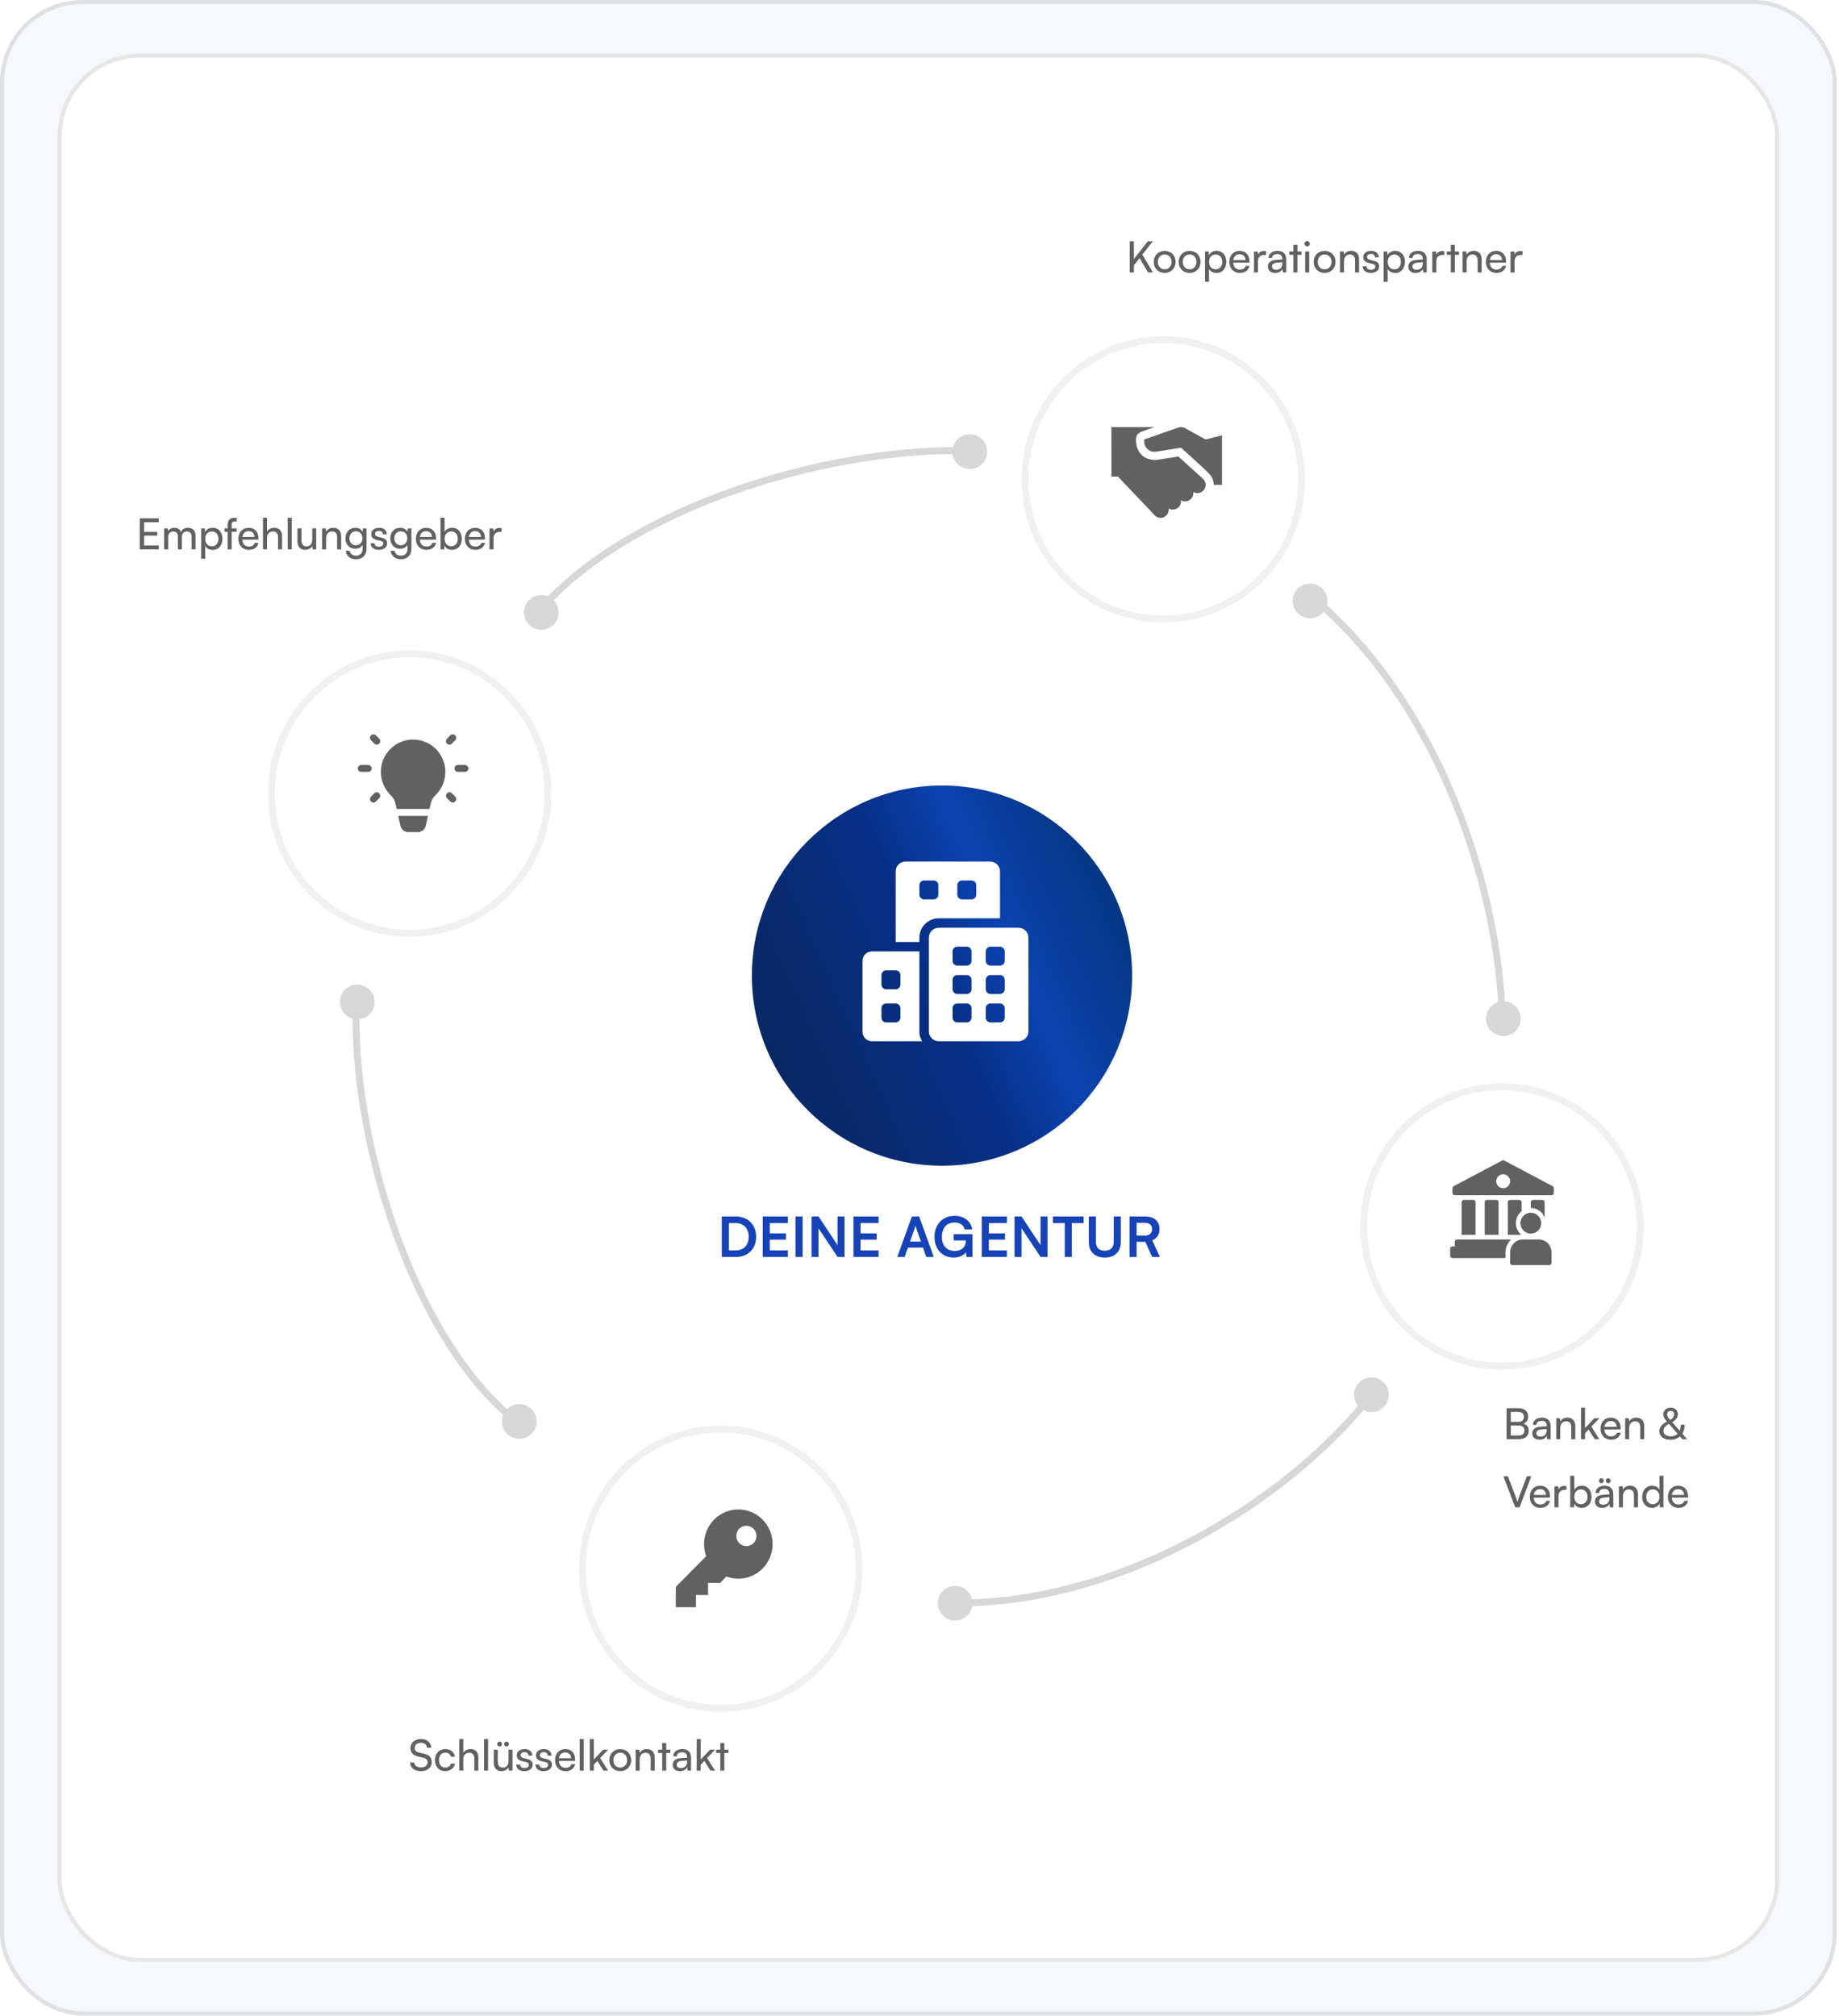 <svg width="405" height="444" viewBox="0 0 405 444" fill="none" xmlns="http://www.w3.org/2000/svg">
<rect width="404.5" height="443.935" rx="18.157" fill="#F6F8FD"/>
<rect x="0.454" y="0.454" width="403.592" height="443.027" rx="17.703" stroke="black" stroke-opacity="0.1" stroke-width="0.908"/>
<rect x="12.69" y="11.802" width="379.12" height="420.331" rx="18.157" fill="white"/>
<rect x="13.144" y="12.256" width="378.212" height="419.424" rx="17.703" stroke="black" stroke-opacity="0.1" stroke-width="0.908"/>
<path d="M249.72 53.168V57.042L252.762 53.168H253.868L251.581 56.069L253.906 60H252.828L250.967 56.853L249.72 58.431V60H248.794V53.168H249.72ZM254.089 57.685C254.089 56.258 255.109 55.257 256.498 55.257C257.878 55.257 258.898 56.258 258.898 57.685C258.898 59.112 257.878 60.113 256.498 60.113C255.109 60.113 254.089 59.112 254.089 57.685ZM254.987 57.685C254.987 58.649 255.601 59.32 256.498 59.32C257.387 59.32 258.01 58.649 258.01 57.685C258.01 56.721 257.387 56.05 256.498 56.05C255.601 56.05 254.987 56.721 254.987 57.685ZM259.579 57.685C259.579 56.258 260.6 55.257 261.989 55.257C263.368 55.257 264.389 56.258 264.389 57.685C264.389 59.112 263.368 60.113 261.989 60.113C260.6 60.113 259.579 59.112 259.579 57.685ZM260.477 57.685C260.477 58.649 261.091 59.32 261.989 59.32C262.877 59.32 263.501 58.649 263.501 57.685C263.501 56.721 262.877 56.05 261.989 56.05C261.091 56.05 260.477 56.721 260.477 57.685ZM265.372 62.069V55.379H266.175L266.241 56.211C266.553 55.578 267.177 55.247 267.914 55.247C269.237 55.247 270.059 56.239 270.059 57.657C270.059 59.065 269.284 60.123 267.914 60.123C267.177 60.123 266.563 59.811 266.26 59.244V62.069H265.372ZM266.27 57.694C266.27 58.639 266.818 59.32 267.725 59.32C268.632 59.32 269.171 58.639 269.171 57.694C269.171 56.74 268.632 56.06 267.725 56.06C266.818 56.06 266.27 56.731 266.27 57.694ZM273.032 60.113C271.671 60.113 270.735 59.131 270.735 57.694C270.735 56.249 271.652 55.247 272.994 55.247C274.307 55.247 275.167 56.154 275.167 57.524V57.855L271.595 57.864C271.661 58.838 272.172 59.376 273.05 59.376C273.74 59.376 274.194 59.093 274.345 58.564H275.177C274.95 59.556 274.175 60.113 273.032 60.113ZM272.994 55.994C272.219 55.994 271.728 56.457 271.614 57.269H274.279C274.279 56.504 273.778 55.994 272.994 55.994ZM278.805 55.342V56.154H278.408C277.567 56.154 277.047 56.664 277.047 57.553V60H276.159V55.389H276.991L277.047 56.088C277.236 55.606 277.699 55.285 278.332 55.285C278.493 55.285 278.625 55.304 278.805 55.342ZM280.805 60.113C279.812 60.113 279.227 59.556 279.227 58.715C279.227 57.864 279.86 57.335 280.946 57.25L282.401 57.137V57.005C282.401 56.23 281.938 55.956 281.315 55.956C280.568 55.956 280.143 56.286 280.143 56.844H279.368C279.368 55.88 280.162 55.247 281.353 55.247C282.496 55.247 283.271 55.852 283.271 57.099V60H282.515L282.42 59.254C282.184 59.783 281.551 60.113 280.805 60.113ZM281.06 59.424C281.901 59.424 282.411 58.876 282.411 58.006V57.761L281.23 57.855C280.446 57.931 280.124 58.233 280.124 58.687C280.124 59.178 280.483 59.424 281.06 59.424ZM285.731 60H284.843V56.126H283.936V55.379H284.843V53.934H285.731V55.379H286.638V56.126H285.731V60ZM287.87 54.283C287.549 54.283 287.284 54.019 287.284 53.697C287.284 53.367 287.549 53.112 287.87 53.112C288.191 53.112 288.456 53.367 288.456 53.697C288.456 54.019 288.191 54.283 287.87 54.283ZM287.435 60V55.379H288.323V60H287.435ZM289.311 57.685C289.311 56.258 290.331 55.257 291.72 55.257C293.1 55.257 294.12 56.258 294.12 57.685C294.12 59.112 293.1 60.113 291.72 60.113C290.331 60.113 289.311 59.112 289.311 57.685ZM290.208 57.685C290.208 58.649 290.822 59.32 291.72 59.32C292.608 59.32 293.232 58.649 293.232 57.685C293.232 56.721 292.608 56.05 291.72 56.05C290.822 56.05 290.208 56.721 290.208 57.685ZM295.992 60H295.103V55.379H295.906L296.001 56.088C296.294 55.559 296.88 55.247 297.532 55.247C298.751 55.247 299.308 55.994 299.308 57.175V60H298.42V57.373C298.42 56.438 297.985 56.06 297.305 56.06C296.473 56.06 295.992 56.655 295.992 57.553V60ZM300.105 58.658H300.955C300.955 59.131 301.315 59.414 301.9 59.414C302.524 59.414 302.883 59.159 302.883 58.734C302.883 58.422 302.732 58.233 302.25 58.11L301.437 57.921C300.615 57.723 300.228 57.316 300.228 56.636C300.228 55.786 300.946 55.247 301.966 55.247C302.978 55.247 303.639 55.814 303.658 56.693H302.807C302.789 56.23 302.477 55.937 301.938 55.937C301.381 55.937 301.069 56.183 301.069 56.608C301.069 56.92 301.296 57.127 301.749 57.241L302.562 57.439C303.346 57.628 303.733 57.987 303.733 58.677C303.733 59.556 302.978 60.113 301.881 60.113C300.795 60.113 300.105 59.537 300.105 58.658ZM304.718 62.069V55.379H305.522L305.588 56.211C305.9 55.578 306.523 55.247 307.26 55.247C308.583 55.247 309.405 56.239 309.405 57.657C309.405 59.065 308.63 60.123 307.26 60.123C306.523 60.123 305.909 59.811 305.607 59.244V62.069H304.718ZM305.616 57.694C305.616 58.639 306.164 59.32 307.071 59.32C307.978 59.32 308.517 58.639 308.517 57.694C308.517 56.74 307.978 56.06 307.071 56.06C306.164 56.06 305.616 56.731 305.616 57.694ZM311.735 60.113C310.743 60.113 310.157 59.556 310.157 58.715C310.157 57.864 310.79 57.335 311.877 57.25L313.332 57.137V57.005C313.332 56.23 312.869 55.956 312.246 55.956C311.499 55.956 311.074 56.286 311.074 56.844H310.299C310.299 55.88 311.093 55.247 312.283 55.247C313.427 55.247 314.202 55.852 314.202 57.099V60H313.446L313.351 59.254C313.115 59.783 312.482 60.113 311.735 60.113ZM311.991 59.424C312.831 59.424 313.342 58.876 313.342 58.006V57.761L312.161 57.855C311.376 57.931 311.055 58.233 311.055 58.687C311.055 59.178 311.414 59.424 311.991 59.424ZM318.077 55.342V56.154H317.681C316.84 56.154 316.32 56.664 316.32 57.553V60H315.432V55.389H316.263L316.32 56.088C316.509 55.606 316.972 55.285 317.605 55.285C317.766 55.285 317.898 55.304 318.077 55.342ZM320.399 60H319.511V56.126H318.604V55.379H319.511V53.934H320.399V55.379H321.306V56.126H320.399V60ZM322.991 60H322.103V55.379H322.906L323.001 56.088C323.294 55.559 323.88 55.247 324.532 55.247C325.75 55.247 326.308 55.994 326.308 57.175V60H325.42V57.373C325.42 56.438 324.985 56.06 324.305 56.06C323.473 56.06 322.991 56.655 322.991 57.553V60ZM329.532 60.113C328.171 60.113 327.236 59.131 327.236 57.694C327.236 56.249 328.152 55.247 329.494 55.247C330.808 55.247 331.667 56.154 331.667 57.524V57.855L328.096 57.864C328.162 58.838 328.672 59.376 329.551 59.376C330.241 59.376 330.694 59.093 330.845 58.564H331.677C331.45 59.556 330.675 60.113 329.532 60.113ZM329.494 55.994C328.719 55.994 328.228 56.457 328.115 57.269H330.779C330.779 56.504 330.278 55.994 329.494 55.994ZM335.305 55.342V56.154H334.908C334.067 56.154 333.548 56.664 333.548 57.553V60H332.66V55.389H333.491L333.548 56.088C333.737 55.606 334.2 55.285 334.833 55.285C334.993 55.285 335.126 55.304 335.305 55.342Z" fill="#616161"/>
<path d="M90.397 385.011C90.397 383.839 91.342 383.046 92.75 383.046C94.054 383.046 94.895 383.773 94.97 384.954H94.035C93.987 384.274 93.506 383.877 92.74 383.877C91.88 383.877 91.323 384.312 91.323 384.983C91.323 385.531 91.635 385.861 92.277 386.013L93.402 386.277C94.517 386.532 95.084 387.137 95.084 388.101C95.084 389.329 94.129 390.113 92.674 390.113C91.285 390.113 90.359 389.386 90.302 388.214H91.247C91.266 388.866 91.814 389.282 92.674 389.282C93.581 389.282 94.158 388.857 94.158 388.176C94.158 387.638 93.865 387.298 93.213 387.146L92.088 386.891C90.973 386.636 90.397 385.994 90.397 385.011ZM95.794 387.694C95.794 386.249 96.71 385.247 98.061 385.247C99.224 385.247 100.036 385.909 100.197 386.939H99.309C99.157 386.353 98.685 386.041 98.09 386.041C97.249 386.041 96.672 386.683 96.672 387.685C96.672 388.677 97.211 389.32 98.052 389.32C98.685 389.32 99.157 388.989 99.318 388.441H100.206C100.027 389.443 99.167 390.113 98.052 390.113C96.691 390.113 95.794 389.15 95.794 387.694ZM102.032 389.991H101.144V383.046H102.032V386.088C102.325 385.587 102.882 385.247 103.6 385.247C104.781 385.247 105.348 385.994 105.348 387.175V390H104.46V387.373C104.46 386.438 104.016 386.06 103.355 386.06C102.495 386.06 102.032 386.683 102.032 387.477V389.991ZM107.486 390H106.597V383.046H107.486V390ZM110.022 384.69C109.729 384.69 109.483 384.444 109.483 384.142C109.483 383.849 109.729 383.594 110.022 383.594C110.314 383.594 110.57 383.849 110.57 384.142C110.57 384.444 110.314 384.69 110.022 384.69ZM111.543 384.69C111.25 384.69 111.004 384.444 111.004 384.142C111.004 383.849 111.25 383.594 111.543 383.594C111.836 383.594 112.091 383.849 112.091 384.142C112.091 384.444 111.836 384.69 111.543 384.69ZM111.987 385.379H112.866V390H112.072L111.977 389.301C111.713 389.783 111.099 390.113 110.418 390.113C109.341 390.113 108.736 389.386 108.736 388.252V385.379H109.625V387.959C109.625 388.951 110.05 389.329 110.73 389.329C111.543 389.329 111.987 388.809 111.987 387.817V385.379ZM113.684 388.658H114.535C114.535 389.131 114.894 389.414 115.479 389.414C116.103 389.414 116.462 389.159 116.462 388.734C116.462 388.422 116.311 388.233 115.829 388.11L115.016 387.921C114.194 387.723 113.807 387.316 113.807 386.636C113.807 385.786 114.525 385.247 115.546 385.247C116.557 385.247 117.218 385.814 117.237 386.693H116.387C116.368 386.23 116.056 385.937 115.517 385.937C114.96 385.937 114.648 386.183 114.648 386.608C114.648 386.92 114.875 387.127 115.328 387.241L116.141 387.439C116.925 387.628 117.313 387.987 117.313 388.677C117.313 389.556 116.557 390.113 115.461 390.113C114.374 390.113 113.684 389.537 113.684 388.658ZM117.92 388.658H118.77C118.77 389.131 119.129 389.414 119.715 389.414C120.339 389.414 120.698 389.159 120.698 388.734C120.698 388.422 120.546 388.233 120.065 388.11L119.252 387.921C118.43 387.723 118.042 387.316 118.042 386.636C118.042 385.786 118.761 385.247 119.781 385.247C120.792 385.247 121.454 385.814 121.472 386.693H120.622C120.603 386.23 120.291 385.937 119.753 385.937C119.195 385.937 118.883 386.183 118.883 386.608C118.883 386.92 119.11 387.127 119.564 387.241L120.376 387.439C121.161 387.628 121.548 387.987 121.548 388.677C121.548 389.556 120.792 390.113 119.696 390.113C118.609 390.113 117.92 389.537 117.92 388.658ZM124.527 390.113C123.166 390.113 122.231 389.131 122.231 387.694C122.231 386.249 123.147 385.247 124.489 385.247C125.802 385.247 126.662 386.154 126.662 387.524V387.855L123.09 387.865C123.157 388.838 123.667 389.376 124.546 389.376C125.235 389.376 125.689 389.093 125.84 388.564H126.672C126.445 389.556 125.67 390.113 124.527 390.113ZM124.489 385.994C123.714 385.994 123.223 386.457 123.109 387.269H125.774C125.774 386.504 125.273 385.994 124.489 385.994ZM128.561 390H127.673V383.046H128.561V390ZM130.776 390H129.888V383.046H130.776V387.553L132.826 385.379H133.941L132.174 387.222L133.932 390H132.911L131.56 387.865L130.776 388.687V390ZM134.19 387.685C134.19 386.258 135.21 385.257 136.599 385.257C137.979 385.257 138.999 386.258 138.999 387.685C138.999 389.112 137.979 390.113 136.599 390.113C135.21 390.113 134.19 389.112 134.19 387.685ZM135.087 387.685C135.087 388.649 135.701 389.32 136.599 389.32C137.487 389.32 138.111 388.649 138.111 387.685C138.111 386.721 137.487 386.05 136.599 386.05C135.701 386.05 135.087 386.721 135.087 387.685ZM140.871 390H139.982V385.379H140.785L140.88 386.088C141.173 385.559 141.759 385.247 142.411 385.247C143.63 385.247 144.187 385.994 144.187 387.175V390H143.299V387.373C143.299 386.438 142.864 386.06 142.184 386.06C141.352 386.06 140.871 386.655 140.871 387.553V390ZM146.721 390H145.833V386.126H144.926V385.379H145.833V383.934H146.721V385.379H147.628V386.126H146.721V390ZM149.721 390.113C148.729 390.113 148.143 389.556 148.143 388.715C148.143 387.865 148.776 387.335 149.863 387.25L151.318 387.137V387.005C151.318 386.23 150.855 385.956 150.232 385.956C149.485 385.956 149.06 386.287 149.06 386.844H148.285C148.285 385.88 149.079 385.247 150.269 385.247C151.413 385.247 152.188 385.852 152.188 387.099V390H151.432L151.337 389.254C151.101 389.783 150.468 390.113 149.721 390.113ZM149.977 389.424C150.817 389.424 151.328 388.876 151.328 388.006V387.761L150.147 387.855C149.362 387.931 149.041 388.233 149.041 388.687C149.041 389.178 149.4 389.424 149.977 389.424ZM154.325 390H153.437V383.046H154.325V387.553L156.375 385.379H157.49L155.723 387.222L157.481 390H156.46L155.109 387.865L154.325 388.687V390ZM159.52 390H158.632V386.126H157.725V385.379H158.632V383.934H159.52V385.379H160.427V386.126H159.52V390Z" fill="#616161"/>
<path d="M331.794 317V310.168H334.402C335.734 310.168 336.547 310.849 336.547 311.973C336.547 312.757 336.206 313.287 335.526 313.57C336.282 313.816 336.669 314.364 336.669 315.176C336.669 316.31 335.847 317 334.496 317H331.794ZM334.345 310.99H332.72V313.183H334.402C335.167 313.183 335.602 312.767 335.602 312.058C335.602 311.378 335.148 310.99 334.345 310.99ZM334.477 313.986H332.72V316.178H334.477C335.271 316.178 335.715 315.772 335.715 315.063C335.715 314.383 335.262 313.986 334.477 313.986ZM339.029 317.113C338.036 317.113 337.451 316.556 337.451 315.715C337.451 314.865 338.084 314.335 339.17 314.25L340.625 314.137V314.005C340.625 313.23 340.162 312.956 339.539 312.956C338.792 312.956 338.367 313.287 338.367 313.844H337.592C337.592 312.88 338.386 312.247 339.577 312.247C340.72 312.247 341.495 312.852 341.495 314.099V317H340.739L340.644 316.254C340.408 316.783 339.775 317.113 339.029 317.113ZM339.284 316.424C340.125 316.424 340.635 315.876 340.635 315.006V314.761L339.454 314.855C338.67 314.931 338.348 315.233 338.348 315.687C338.348 316.178 338.707 316.424 339.284 316.424ZM343.613 317H342.725V312.379H343.528L343.622 313.088C343.915 312.559 344.501 312.247 345.153 312.247C346.372 312.247 346.93 312.994 346.93 314.175V317H346.041V314.373C346.041 313.438 345.607 313.06 344.926 313.06C344.095 313.06 343.613 313.655 343.613 314.553V317ZM349.067 317H348.179V310.046H349.067V314.553L351.117 312.379H352.232L350.465 314.222L352.223 317H351.202L349.851 314.865L349.067 315.687V317ZM354.777 317.113C353.416 317.113 352.481 316.131 352.481 314.694C352.481 313.249 353.397 312.247 354.739 312.247C356.052 312.247 356.912 313.154 356.912 314.524V314.855L353.34 314.865C353.407 315.838 353.917 316.376 354.796 316.376C355.485 316.376 355.939 316.093 356.09 315.564H356.922C356.695 316.556 355.92 317.113 354.777 317.113ZM354.739 312.994C353.964 312.994 353.473 313.457 353.359 314.269H356.024C356.024 313.504 355.523 312.994 354.739 312.994ZM358.792 317H357.904V312.379H358.707L358.802 313.088C359.095 312.559 359.681 312.247 360.333 312.247C361.552 312.247 362.109 312.994 362.109 314.175V317H361.221V314.373C361.221 313.438 360.786 313.06 360.106 313.06C359.274 313.06 358.792 313.655 358.792 314.553V317ZM370.513 317L369.974 316.386C369.445 316.858 368.717 317.123 367.857 317.123C366.393 317.123 365.429 316.367 365.429 315.224C365.429 314.383 365.968 313.712 367.101 313.126C366.516 312.455 366.298 312.039 366.298 311.529C366.298 310.669 366.969 310.055 367.933 310.055C368.868 310.055 369.511 310.631 369.511 311.472C369.511 312.153 369.161 312.682 368.283 313.277L369.917 315.139C370.068 314.77 370.154 314.316 370.154 313.806H371.013C371.013 314.581 370.824 315.261 370.494 315.791L371.552 317H370.513ZM367.139 311.52C367.139 311.879 367.3 312.162 367.829 312.767C368.405 312.417 368.679 312.001 368.679 311.491C368.679 311.047 368.396 310.773 367.924 310.773C367.442 310.773 367.139 311.066 367.139 311.52ZM366.355 315.157C366.355 315.904 366.95 316.357 367.942 316.357C368.576 316.357 369.086 316.168 369.464 315.8L367.546 313.627C366.695 314.099 366.355 314.543 366.355 315.157ZM333.693 332L331.094 325.168H332.087L333.75 329.534C333.901 329.921 334.033 330.309 334.175 330.819C334.336 330.28 334.496 329.827 334.61 329.524L336.263 325.168H337.227L334.657 332H333.693ZM339.21 332.113C337.849 332.113 336.914 331.131 336.914 329.694C336.914 328.249 337.83 327.247 339.172 327.247C340.485 327.247 341.345 328.154 341.345 329.524V329.855L337.773 329.865C337.84 330.838 338.35 331.376 339.229 331.376C339.918 331.376 340.372 331.093 340.523 330.564H341.355C341.128 331.556 340.353 332.113 339.21 332.113ZM339.172 327.994C338.397 327.994 337.906 328.457 337.792 329.269H340.457C340.457 328.504 339.956 327.994 339.172 327.994ZM344.983 327.342V328.154H344.586C343.745 328.154 343.225 328.664 343.225 329.553V332H342.337V327.389H343.169L343.225 328.088C343.414 327.606 343.877 327.285 344.511 327.285C344.671 327.285 344.803 327.304 344.983 327.342ZM346.619 332H345.816V325.046H346.704V328.173C347.007 327.568 347.63 327.247 348.386 327.247C349.709 327.247 350.503 328.287 350.503 329.713C350.503 331.112 349.671 332.113 348.33 332.113C347.602 332.113 346.988 331.792 346.685 331.159L346.619 332ZM346.714 329.676C346.714 330.639 347.262 331.31 348.169 331.31C349.076 331.31 349.615 330.63 349.615 329.676C349.615 328.731 349.076 328.05 348.169 328.05C347.262 328.05 346.714 328.731 346.714 329.676ZM352.663 326.69C352.361 326.69 352.115 326.444 352.115 326.142C352.115 325.849 352.361 325.594 352.663 325.594C352.946 325.594 353.202 325.849 353.202 326.142C353.202 326.444 352.946 326.69 352.663 326.69ZM354.184 326.69C353.882 326.69 353.636 326.444 353.636 326.142C353.636 325.849 353.882 325.594 354.184 325.594C354.468 325.594 354.723 325.849 354.723 326.142C354.723 326.444 354.468 326.69 354.184 326.69ZM352.833 332.113C351.841 332.113 351.255 331.556 351.255 330.715C351.255 329.865 351.888 329.335 352.975 329.25L354.43 329.137V329.005C354.43 328.23 353.967 327.956 353.343 327.956C352.597 327.956 352.172 328.287 352.172 328.844H351.397C351.397 327.88 352.19 327.247 353.381 327.247C354.524 327.247 355.299 327.852 355.299 329.099V332H354.543L354.449 331.254C354.213 331.783 353.579 332.113 352.833 332.113ZM353.088 331.424C353.929 331.424 354.439 330.876 354.439 330.006V329.761L353.258 329.855C352.474 329.931 352.153 330.233 352.153 330.687C352.153 331.178 352.512 331.424 353.088 331.424ZM357.417 332H356.529V327.379H357.332L357.427 328.088C357.72 327.559 358.306 327.247 358.958 327.247C360.177 327.247 360.734 327.994 360.734 329.175V332H359.846V329.373C359.846 328.438 359.411 328.06 358.731 328.06C357.899 328.06 357.417 328.655 357.417 329.553V332ZM363.816 332.113C362.475 332.113 361.662 331.112 361.662 329.704C361.662 328.287 362.484 327.247 363.854 327.247C364.563 327.247 365.158 327.559 365.47 328.126V325.046H366.349V332H365.555L365.479 331.159C365.177 331.792 364.553 332.113 363.816 332.113ZM363.996 331.31C364.903 331.31 365.46 330.639 365.46 329.676C365.46 328.731 364.903 328.05 363.996 328.05C363.089 328.05 362.56 328.731 362.56 329.676C362.56 330.63 363.089 331.31 363.996 331.31ZM369.624 332.113C368.263 332.113 367.328 331.131 367.328 329.694C367.328 328.249 368.244 327.247 369.586 327.247C370.899 327.247 371.759 328.154 371.759 329.524V329.855L368.188 329.865C368.254 330.838 368.764 331.376 369.643 331.376C370.332 331.376 370.786 331.093 370.937 330.564H371.769C371.542 331.556 370.767 332.113 369.624 332.113ZM369.586 327.994C368.811 327.994 368.32 328.457 368.206 329.269H370.871C370.871 328.504 370.37 327.994 369.586 327.994Z" fill="#616161"/>
<path d="M34.961 121H30.794V114.168H34.961V115.019H31.72V117.154H34.639V117.976H31.72V120.14H34.961V121ZM37.04 121H36.151V116.379H36.945L37.03 116.984C37.266 116.55 37.758 116.247 38.41 116.247C39.128 116.247 39.638 116.606 39.874 117.183C40.092 116.606 40.649 116.247 41.367 116.247C42.425 116.247 43.068 116.909 43.068 117.976V121H42.199V118.194C42.199 117.466 41.792 117.05 41.169 117.05C40.498 117.05 40.054 117.523 40.054 118.26V121H39.175V118.184C39.175 117.457 38.778 117.06 38.155 117.06C37.484 117.06 37.04 117.523 37.04 118.26V121ZM44.299 123.069V116.379H45.102L45.169 117.211C45.48 116.578 46.104 116.247 46.841 116.247C48.164 116.247 48.986 117.239 48.986 118.657C48.986 120.065 48.211 121.123 46.841 121.123C46.104 121.123 45.49 120.811 45.188 120.244V123.069H44.299ZM45.197 118.694C45.197 119.639 45.745 120.32 46.652 120.32C47.559 120.32 48.098 119.639 48.098 118.694C48.098 117.74 47.559 117.06 46.652 117.06C45.745 117.06 45.197 117.731 45.197 118.694ZM49.446 116.379H50.126V115.642C50.126 114.509 50.75 114.046 51.591 114.046C51.761 114.046 51.959 114.055 52.139 114.083V114.849H51.742C51.166 114.849 51.015 115.142 51.015 115.642V116.379H52.111V117.126H51.015V121H50.126V117.126H49.446V116.379ZM54.792 121.113C53.431 121.113 52.495 120.131 52.495 118.694C52.495 117.249 53.412 116.247 54.754 116.247C56.067 116.247 56.927 117.154 56.927 118.524V118.855L53.355 118.865C53.422 119.838 53.932 120.376 54.811 120.376C55.5 120.376 55.954 120.093 56.105 119.564H56.937C56.71 120.556 55.935 121.113 54.792 121.113ZM54.754 116.994C53.979 116.994 53.488 117.457 53.374 118.269H56.039C56.039 117.504 55.538 116.994 54.754 116.994ZM58.807 120.991H57.919V114.046H58.807V117.088C59.1 116.587 59.658 116.247 60.376 116.247C61.557 116.247 62.124 116.994 62.124 118.175V121H61.236V118.373C61.236 117.438 60.792 117.06 60.13 117.06C59.27 117.06 58.807 117.683 58.807 118.477V120.991ZM64.261 121H63.373V114.046H64.261V121ZM68.763 116.379H69.641V121H68.848L68.753 120.301C68.489 120.783 67.874 121.113 67.194 121.113C66.117 121.113 65.512 120.386 65.512 119.252V116.379H66.4V118.959C66.4 119.951 66.826 120.329 67.506 120.329C68.319 120.329 68.763 119.809 68.763 118.817V116.379ZM71.818 121H70.93V116.379H71.733L71.828 117.088C72.121 116.559 72.707 116.247 73.359 116.247C74.577 116.247 75.135 116.994 75.135 118.175V121H74.247V118.373C74.247 117.438 73.812 117.06 73.132 117.06C72.3 117.06 71.818 117.655 71.818 118.553V121ZM76.072 118.572C76.072 117.268 76.913 116.247 78.255 116.247C79.001 116.247 79.578 116.587 79.871 117.164L79.937 116.379H80.731V120.811C80.731 122.266 79.833 123.192 78.416 123.192C77.159 123.192 76.299 122.483 76.129 121.312H77.017C77.13 121.992 77.641 122.389 78.416 122.389C79.285 122.389 79.852 121.822 79.852 120.943V120.017C79.549 120.556 78.945 120.877 78.217 120.877C76.904 120.877 76.072 119.866 76.072 118.572ZM76.96 118.553C76.96 119.422 77.499 120.102 78.368 120.102C79.266 120.102 79.814 119.46 79.814 118.553C79.814 117.664 79.285 117.022 78.378 117.022C77.49 117.022 76.96 117.702 76.96 118.553ZM81.634 119.658H82.485C82.485 120.131 82.844 120.414 83.43 120.414C84.053 120.414 84.412 120.159 84.412 119.734C84.412 119.422 84.261 119.233 83.779 119.11L82.967 118.921C82.145 118.723 81.757 118.316 81.757 117.636C81.757 116.786 82.475 116.247 83.496 116.247C84.507 116.247 85.168 116.814 85.187 117.693H84.337C84.318 117.23 84.006 116.937 83.468 116.937C82.91 116.937 82.598 117.183 82.598 117.608C82.598 117.92 82.825 118.127 83.279 118.241L84.091 118.439C84.875 118.628 85.263 118.987 85.263 119.677C85.263 120.556 84.507 121.113 83.411 121.113C82.324 121.113 81.634 120.537 81.634 119.658ZM85.955 118.572C85.955 117.268 86.796 116.247 88.138 116.247C88.884 116.247 89.46 116.587 89.753 117.164L89.82 116.379H90.613V120.811C90.613 122.266 89.716 123.192 88.298 123.192C87.042 123.192 86.182 122.483 86.012 121.312H86.9C87.013 121.992 87.523 122.389 88.298 122.389C89.168 122.389 89.734 121.822 89.734 120.943V120.017C89.432 120.556 88.827 120.877 88.1 120.877C86.786 120.877 85.955 119.866 85.955 118.572ZM86.843 118.553C86.843 119.422 87.382 120.102 88.251 120.102C89.149 120.102 89.697 119.46 89.697 118.553C89.697 117.664 89.168 117.022 88.26 117.022C87.372 117.022 86.843 117.702 86.843 118.553ZM93.889 121.113C92.528 121.113 91.593 120.131 91.593 118.694C91.593 117.249 92.509 116.247 93.851 116.247C95.165 116.247 96.024 117.154 96.024 118.524V118.855L92.453 118.865C92.519 119.838 93.029 120.376 93.908 120.376C94.597 120.376 95.051 120.093 95.202 119.564H96.034C95.807 120.556 95.032 121.113 93.889 121.113ZM93.851 116.994C93.076 116.994 92.585 117.457 92.472 118.269H95.136C95.136 117.504 94.635 116.994 93.851 116.994ZM97.82 121H97.016V114.046H97.905V117.173C98.207 116.568 98.831 116.247 99.587 116.247C100.909 116.247 101.703 117.287 101.703 118.713C101.703 120.112 100.872 121.113 99.53 121.113C98.802 121.113 98.188 120.792 97.886 120.159L97.82 121ZM97.914 118.676C97.914 119.639 98.462 120.31 99.369 120.31C100.276 120.31 100.815 119.63 100.815 118.676C100.815 117.731 100.276 117.05 99.369 117.05C98.462 117.05 97.914 117.731 97.914 118.676ZM104.676 121.113C103.315 121.113 102.38 120.131 102.38 118.694C102.38 117.249 103.296 116.247 104.638 116.247C105.951 116.247 106.811 117.154 106.811 118.524V118.855L103.24 118.865C103.306 119.838 103.816 120.376 104.695 120.376C105.385 120.376 105.838 120.093 105.989 119.564H106.821C106.594 120.556 105.819 121.113 104.676 121.113ZM104.638 116.994C103.863 116.994 103.372 117.457 103.259 118.269H105.923C105.923 117.504 105.422 116.994 104.638 116.994ZM110.449 116.342V117.154H110.052C109.211 117.154 108.692 117.664 108.692 118.553V121H107.803V116.389H108.635L108.692 117.088C108.881 116.606 109.344 116.285 109.977 116.285C110.137 116.285 110.27 116.304 110.449 116.342Z" fill="#616161"/>
<g filter="url(#filter0_i_214_803)">
<circle cx="207.455" cy="208.796" r="41.872" fill="url(#paint0_linear_214_803)"/>
</g>
<path d="M162.161 276.849H158.957V267.944H162.076C164.707 267.944 166.522 269.759 166.522 272.415C166.522 275.034 164.743 276.849 162.161 276.849ZM161.929 269.382H160.517V275.411H162.015C163.793 275.411 164.877 274.266 164.877 272.415C164.877 270.527 163.769 269.382 161.929 269.382ZM173.504 276.849H167.974V267.944H173.504V269.382H169.533V271.672H173.09V273.048H169.533V275.411H173.504V276.849ZM176.754 267.944V276.849H175.195V267.944H176.754ZM180.262 276.849H178.728V267.944H180.274L184.453 274.254V267.944H185.987V276.849H184.453L180.262 270.539V276.849ZM193.488 276.849H187.958V267.944H193.488V269.382H189.517V271.672H193.074V273.048H189.517V275.411H193.488V276.849ZM199.229 276.849H197.609L200.825 267.944H202.421L205.637 276.849H203.992L203.273 274.79H199.948L199.229 276.849ZM201.422 270.6L200.411 273.475H202.823L201.8 270.6C201.726 270.368 201.641 270.1 201.617 269.918C201.58 270.088 201.507 270.356 201.422 270.6ZM210.211 269.26C208.445 269.26 207.434 270.539 207.434 272.464C207.434 274.449 208.579 275.533 210.223 275.533C211.77 275.533 212.708 274.68 212.708 273.255V273.219H210.016V271.842H214.157V276.849H212.842L212.744 275.825C212.257 276.508 211.246 276.983 210.04 276.983C207.543 276.983 205.801 275.168 205.801 272.427C205.801 269.723 207.568 267.798 210.247 267.798C212.282 267.798 213.853 268.98 214.109 270.795H212.464C212.184 269.747 211.283 269.26 210.211 269.26ZM221.74 276.849H216.21V267.944H221.74V269.382H217.769V271.672H221.326V273.048H217.769V275.411H221.74V276.849ZM224.965 276.849H223.43V267.944H224.977L229.155 274.254V267.944H230.69V276.849H229.155L224.965 270.539V276.849ZM231.882 269.382V267.944H238.654V269.382H236.048V276.849H234.488V269.382H231.882ZM239.785 273.596V267.944H241.344V273.499C241.344 274.778 242.039 275.484 243.305 275.484C244.572 275.484 245.279 274.766 245.279 273.499V267.944H246.838V273.596C246.838 275.679 245.474 276.995 243.305 276.995C241.149 276.995 239.785 275.691 239.785 273.596ZM250.315 276.849H248.756V267.944H252.154C254.176 267.944 255.358 268.968 255.358 270.722C255.358 271.915 254.797 272.768 253.75 273.194L255.443 276.849H253.738L252.227 273.523H250.315V276.849ZM250.315 269.333V272.147H252.154C253.141 272.147 253.725 271.623 253.725 270.722C253.725 269.832 253.141 269.333 252.154 269.333H250.315Z" fill="#1643B8"/>
<path d="M199.446 189.764C198.235 189.764 197.254 190.723 197.254 191.9V207.474H202.474V206.526C202.474 204.171 204.395 202.265 206.755 202.265H220.224V191.9C220.224 190.723 219.242 189.764 218.031 189.764H199.446ZM203.518 193.931H205.606C206.183 193.931 206.651 194.398 206.651 194.973V197.056C206.651 197.631 206.183 198.098 205.606 198.098H203.518C202.942 198.098 202.474 197.631 202.474 197.056V194.973C202.474 194.398 202.942 193.931 203.518 193.931ZM211.871 193.931H213.959C214.535 193.931 215.003 194.398 215.003 194.973V197.056C215.003 197.631 214.535 198.098 213.959 198.098H211.871C211.295 198.098 210.827 197.631 210.827 197.056V194.973C210.827 194.398 211.295 193.931 211.871 193.931ZM206.755 204.349C205.543 204.349 204.562 205.328 204.562 206.526V227.174C204.562 228.372 205.543 229.352 206.755 229.352H224.296C225.507 229.352 226.488 228.372 226.488 227.174V206.526C226.488 205.328 225.507 204.349 224.296 204.349H206.755ZM210.827 208.516H212.915C213.491 208.516 213.959 208.983 213.959 209.558V211.641C213.959 212.216 213.491 212.683 212.915 212.683H210.827C210.25 212.683 209.783 212.216 209.783 211.641V209.558C209.783 208.983 210.25 208.516 210.827 208.516ZM218.135 208.516H220.224C220.8 208.516 221.268 208.983 221.268 209.558V211.641C221.268 212.216 220.8 212.683 220.224 212.683H218.135C217.559 212.683 217.091 212.216 217.091 211.641V209.558C217.091 208.983 217.559 208.516 218.135 208.516ZM192.033 209.558C190.885 209.558 189.945 210.495 189.945 211.641V227.268C189.945 228.414 190.885 229.352 192.033 229.352H203.08C202.694 228.716 202.474 227.966 202.474 227.174V209.558H192.033ZM195.166 213.725H197.254C197.83 213.725 198.298 214.191 198.298 214.767V216.85C198.298 217.425 197.83 217.892 197.254 217.892H195.166C194.589 217.892 194.122 217.425 194.122 216.85V214.767C194.122 214.191 194.589 213.725 195.166 213.725ZM210.827 214.767H212.915C213.491 214.767 213.959 215.233 213.959 215.808V217.892C213.959 218.467 213.491 218.934 212.915 218.934H210.827C210.25 218.934 209.783 218.467 209.783 217.892V215.808C209.783 215.233 210.25 214.767 210.827 214.767ZM218.135 214.767H220.224C220.8 214.767 221.268 215.233 221.268 215.808V217.892C221.268 218.467 220.8 218.934 220.224 218.934H218.135C217.559 218.934 217.091 218.467 217.091 217.892V215.808C217.091 215.233 217.559 214.767 218.135 214.767ZM195.166 221.017H197.254C197.83 221.017 198.298 221.484 198.298 222.059V224.143C198.298 224.718 197.83 225.184 197.254 225.184H195.166C194.589 225.184 194.122 224.718 194.122 224.143V222.059C194.122 221.484 194.589 221.017 195.166 221.017ZM210.827 221.017H212.915C213.491 221.017 213.959 221.484 213.959 222.059V224.143C213.959 224.718 213.491 225.184 212.915 225.184H210.827C210.25 225.184 209.783 224.718 209.783 224.143V222.059C209.783 221.484 210.25 221.017 210.827 221.017ZM218.135 221.017H220.224C220.8 221.017 221.268 221.484 221.268 222.059V224.143C221.268 224.718 220.8 225.184 220.224 225.184H218.135C217.559 225.184 217.091 224.718 217.091 224.143V222.059C217.091 221.484 217.559 221.017 218.135 221.017Z" fill="white"/>
<g filter="url(#filter1_d_214_803)">
<ellipse cx="330.787" cy="267.104" rx="31.213" ry="31.53" fill="white"/>
<path d="M330.787 236.335C347.598 236.335 361.239 250.103 361.239 267.104C361.239 284.104 347.598 297.873 330.787 297.873C313.976 297.873 300.335 284.104 300.335 267.104C300.335 250.103 313.976 236.335 330.787 236.335Z" stroke="#616161" stroke-opacity="0.09" stroke-width="1.523"/>
</g>
<g filter="url(#filter2_d_214_803)">
<ellipse cx="90.213" cy="171.743" rx="31.213" ry="31.53" fill="white"/>
<path d="M90.214 140.975C107.025 140.975 120.666 154.743 120.666 171.743C120.666 188.744 107.025 202.513 90.214 202.513C73.403 202.513 59.762 188.744 59.762 171.743C59.762 154.743 73.403 140.975 90.214 140.975Z" stroke="#616161" stroke-opacity="0.09" stroke-width="1.523"/>
</g>
<g filter="url(#filter3_d_214_803)">
<ellipse cx="256.177" cy="102.53" rx="31.213" ry="31.53" fill="white"/>
<path d="M256.178 71.762C272.989 71.762 286.63 85.53 286.63 102.53C286.63 119.531 272.989 133.3 256.178 133.3C239.367 133.3 225.726 119.531 225.726 102.53C225.726 85.53 239.367 71.762 256.178 71.762Z" stroke="#616161" stroke-opacity="0.09" stroke-width="1.523"/>
</g>
<g filter="url(#filter4_d_214_803)">
<ellipse cx="158.731" cy="342.469" rx="31.213" ry="31.53" fill="white"/>
<path d="M158.731 311.701C175.542 311.701 189.184 325.469 189.184 342.469C189.184 359.47 175.542 373.239 158.731 373.239C141.92 373.239 128.279 359.47 128.279 342.469C128.279 325.469 141.92 311.701 158.731 311.701Z" stroke="#616161" stroke-opacity="0.09" stroke-width="1.523"/>
</g>
<path d="M288.164 128.55C290.268 128.357 292.129 129.907 292.321 132.011C292.363 132.464 292.322 132.906 292.213 133.323C317.532 156.31 329.802 193.272 331.416 220.57C333.228 220.724 334.725 222.158 334.896 224.032C335.088 226.136 333.538 227.998 331.434 228.19C329.33 228.382 327.469 226.833 327.276 224.729C327.111 222.913 328.243 221.278 329.908 220.74C328.338 193.823 316.267 157.426 291.506 134.737C290.879 135.527 289.943 136.07 288.86 136.169C286.756 136.361 284.894 134.812 284.702 132.708C284.51 130.603 286.059 128.742 288.164 128.55Z" fill="#616161" fill-opacity="0.25"/>
<path d="M77.696 216.99C79.737 216.443 81.835 217.655 82.382 219.696C82.928 221.737 81.717 223.835 79.676 224.381C79.505 224.427 79.334 224.458 79.163 224.48C79.107 238.218 82.181 255.578 88.057 271.793C93.59 287.063 101.571 301.214 111.662 310.375C112.12 309.919 112.7 309.573 113.368 309.394C115.409 308.847 117.507 310.058 118.054 312.099C118.6 314.14 117.389 316.238 115.349 316.785C113.308 317.332 111.209 316.12 110.662 314.08C110.439 313.246 110.509 312.402 110.81 311.659C100.373 302.258 92.231 287.767 86.634 272.319C80.694 255.926 77.575 238.339 77.648 224.368C76.394 224.013 75.352 223.027 74.99 221.676C74.443 219.635 75.655 217.537 77.696 216.99Z" fill="#616161" fill-opacity="0.25"/>
<path d="M213.613 95.654C215.726 95.679 217.419 97.412 217.394 99.525C217.369 101.637 215.636 103.33 213.524 103.305C211.606 103.283 210.035 101.854 209.779 100.011C196.707 100.073 180.916 102.604 165.686 107.52C148.896 112.938 132.873 121.228 121.939 132.213C122.626 132.914 123.046 133.878 123.033 134.937C123.009 137.05 121.276 138.743 119.163 138.718C117.05 138.693 115.358 136.961 115.382 134.848C115.407 132.735 117.14 131.042 119.253 131.067C119.748 131.073 120.22 131.173 120.652 131.349C131.828 120.015 148.204 111.555 165.226 106.062C180.614 101.095 196.601 98.531 209.873 98.481C210.317 96.835 211.83 95.634 213.613 95.654Z" fill="#616161" fill-opacity="0.25"/>
<path d="M301.775 303.386C303.884 303.253 305.701 304.855 305.833 306.963C305.966 309.072 304.364 310.889 302.256 311.022C301.54 311.067 300.859 310.911 300.265 310.604C282.261 331.846 248.504 352.605 214.111 353.774C213.818 355.482 212.386 356.83 210.581 356.943C208.472 357.076 206.655 355.474 206.523 353.365C206.39 351.257 207.992 349.44 210.1 349.307C211.993 349.188 213.649 350.465 214.066 352.253C247.936 351.099 281.297 330.614 299.077 309.653C298.574 309.05 298.25 308.288 298.197 307.444C298.064 305.335 299.666 303.518 301.775 303.386Z" fill="#616161" fill-opacity="0.25"/>
<path d="M331.041 255.568C330.96 255.568 330.878 255.587 330.805 255.626L320.146 261.266C319.979 261.355 319.875 261.53 319.875 261.721V262.746C319.875 263.029 320.102 263.259 320.382 263.259H341.699C341.979 263.259 342.206 263.029 342.206 262.746V261.721C342.206 261.53 342.102 261.355 341.935 261.266L331.276 255.626C331.203 255.587 331.121 255.568 331.041 255.568ZM331.041 258.644C331.881 258.644 332.563 259.333 332.563 260.183C332.563 261.032 331.881 261.721 331.041 261.721C330.2 261.721 329.518 261.032 329.518 260.183C329.518 259.333 330.2 258.644 331.041 258.644ZM322.412 264.284C322.132 264.284 321.905 264.514 321.905 264.797V271.974H324.95V264.797C324.95 264.514 324.723 264.284 324.443 264.284H322.412ZM327.488 264.284C327.208 264.284 326.98 264.514 326.98 264.797V271.974H330.025V264.797C330.025 264.514 329.798 264.284 329.518 264.284H327.488ZM332.563 264.284C332.283 264.284 332.056 264.514 332.056 264.797V271.974H335.026C334.298 271.363 333.832 270.441 333.832 269.411C333.832 268.347 334.33 267.4 335.101 266.789V264.797C335.101 264.514 334.873 264.284 334.593 264.284H332.563ZM337.639 264.284C337.358 264.284 337.131 264.514 337.131 264.797V266.078C338.501 266.078 339.678 266.927 340.176 268.131V264.797C340.176 264.514 339.949 264.284 339.669 264.284H337.639ZM337.131 267.104C335.872 267.104 334.847 268.139 334.847 269.411C334.847 270.683 335.872 271.718 337.131 271.718C338.39 271.718 339.415 270.683 339.415 269.411C339.415 268.139 338.39 267.104 337.131 267.104ZM320.89 273C320.61 273 320.382 273.229 320.382 273.512V274.538H319.875C319.595 274.538 319.367 274.767 319.367 275.051V276.589C319.367 276.872 319.595 277.101 319.875 277.101H331.548V275.85C331.548 274.718 332.039 273.708 332.808 273H320.89ZM335.384 273C333.828 273 332.563 274.278 332.563 275.85V278.127C332.563 278.41 332.79 278.639 333.071 278.639H341.191C341.472 278.639 341.699 278.41 341.699 278.127V275.85C341.699 274.278 340.433 273 338.878 273H335.384Z" fill="#616161"/>
<path d="M82.244 161.746C82.093 161.746 81.945 161.792 81.82 161.877C81.694 161.962 81.597 162.083 81.54 162.224C81.483 162.365 81.469 162.52 81.5 162.669C81.531 162.818 81.606 162.954 81.715 163.06L82.432 163.781C82.502 163.855 82.586 163.913 82.678 163.954C82.771 163.994 82.871 164.015 82.973 164.016C83.074 164.017 83.174 163.998 83.268 163.96C83.362 163.921 83.447 163.864 83.518 163.792C83.59 163.72 83.646 163.635 83.685 163.541C83.723 163.446 83.742 163.345 83.741 163.244C83.74 163.142 83.719 163.041 83.679 162.948C83.638 162.854 83.58 162.77 83.507 162.699L82.79 161.978C82.719 161.905 82.634 161.846 82.541 161.807C82.447 161.767 82.346 161.746 82.244 161.746ZM99.684 161.747C99.487 161.753 99.299 161.836 99.162 161.978L98.444 162.699C98.371 162.77 98.313 162.854 98.273 162.948C98.233 163.041 98.212 163.142 98.211 163.244C98.21 163.345 98.229 163.446 98.267 163.541C98.305 163.635 98.362 163.72 98.433 163.792C98.505 163.864 98.59 163.921 98.684 163.96C98.777 163.998 98.878 164.017 98.979 164.016C99.08 164.015 99.18 163.994 99.273 163.954C99.366 163.913 99.45 163.855 99.52 163.781L100.237 163.06C100.347 162.953 100.422 162.814 100.452 162.663C100.482 162.512 100.467 162.355 100.407 162.214C100.347 162.072 100.246 161.951 100.117 161.868C99.988 161.785 99.838 161.743 99.684 161.747ZM90.976 162.889C87.063 162.89 83.877 166.082 83.877 170.018C83.877 171.989 84.691 173.858 86.094 175.197C86.629 175.707 86.969 176.388 87.129 177.111L87.366 178.179H94.586L94.823 177.111C94.982 176.388 95.323 175.707 95.858 175.197C97.262 173.858 98.075 171.989 98.075 170.018C98.075 166.082 94.889 162.89 90.976 162.889ZM79.566 168.488C79.466 168.487 79.365 168.505 79.272 168.543C79.178 168.581 79.093 168.637 79.022 168.708C78.95 168.779 78.893 168.864 78.854 168.958C78.815 169.051 78.795 169.152 78.795 169.253C78.795 169.355 78.815 169.455 78.854 169.548C78.893 169.642 78.95 169.727 79.022 169.798C79.093 169.869 79.178 169.925 79.272 169.963C79.365 170.001 79.466 170.02 79.566 170.018H81.088C81.188 170.02 81.288 170.001 81.382 169.963C81.476 169.925 81.561 169.869 81.632 169.798C81.704 169.727 81.761 169.642 81.8 169.548C81.839 169.455 81.859 169.355 81.859 169.253C81.859 169.152 81.839 169.051 81.8 168.958C81.761 168.864 81.704 168.779 81.632 168.708C81.561 168.637 81.476 168.581 81.382 168.543C81.288 168.505 81.188 168.487 81.088 168.488H79.566ZM100.864 168.488C100.763 168.487 100.663 168.505 100.57 168.543C100.476 168.581 100.391 168.637 100.319 168.708C100.247 168.779 100.19 168.864 100.151 168.958C100.113 169.051 100.093 169.152 100.093 169.253C100.093 169.355 100.113 169.455 100.151 169.548C100.19 169.642 100.247 169.727 100.319 169.798C100.391 169.869 100.476 169.925 100.57 169.963C100.663 170.001 100.763 170.02 100.864 170.018H102.385C102.486 170.02 102.586 170.001 102.68 169.963C102.773 169.925 102.858 169.869 102.93 169.798C103.002 169.727 103.059 169.642 103.098 169.548C103.137 169.455 103.157 169.355 103.157 169.253C103.157 169.152 103.137 169.051 103.098 168.958C103.059 168.864 103.002 168.779 102.93 168.708C102.858 168.637 102.773 168.581 102.68 168.543C102.586 168.505 102.486 168.487 102.385 168.488H100.864ZM98.974 174.493C98.823 174.493 98.675 174.538 98.549 174.624C98.424 174.709 98.326 174.829 98.27 174.97C98.213 175.112 98.199 175.267 98.23 175.416C98.261 175.565 98.336 175.701 98.444 175.807L99.162 176.528C99.232 176.602 99.316 176.66 99.408 176.701C99.501 176.741 99.601 176.762 99.703 176.763C99.804 176.764 99.904 176.745 99.998 176.707C100.091 176.668 100.177 176.611 100.248 176.539C100.32 176.467 100.376 176.382 100.414 176.287C100.453 176.193 100.472 176.092 100.471 175.99C100.47 175.889 100.449 175.788 100.408 175.695C100.368 175.601 100.31 175.517 100.237 175.446L99.52 174.725C99.449 174.652 99.364 174.593 99.27 174.553C99.177 174.513 99.076 174.493 98.974 174.493ZM82.954 174.494C82.757 174.5 82.57 174.583 82.432 174.725L81.715 175.446C81.642 175.517 81.583 175.601 81.543 175.695C81.503 175.788 81.482 175.889 81.481 175.99C81.48 176.092 81.499 176.193 81.537 176.287C81.575 176.382 81.632 176.467 81.704 176.539C81.775 176.611 81.86 176.668 81.954 176.707C82.048 176.745 82.148 176.764 82.249 176.763C82.35 176.762 82.45 176.741 82.543 176.701C82.636 176.66 82.72 176.602 82.79 176.528L83.507 175.807C83.617 175.699 83.692 175.561 83.722 175.41C83.752 175.259 83.737 175.102 83.677 174.96C83.617 174.819 83.516 174.698 83.387 174.615C83.258 174.532 83.108 174.489 82.954 174.494ZM87.704 179.709L88.183 181.881C88.363 182.699 89.085 183.279 89.916 183.279H92.035C92.867 183.279 93.588 182.699 93.769 181.881L94.248 179.709H87.704Z" fill="#616161"/>
<path d="M244.759 94.071L244.773 104.977H246.207L254.138 113.329C254.305 113.557 254.524 113.743 254.775 113.871C255.027 113.999 255.304 114.065 255.586 114.066C256.065 114.066 256.524 113.874 256.862 113.533C257.201 113.192 257.391 112.73 257.391 112.248C257.39 112.162 257.383 112.076 257.37 111.991C257.649 112.159 257.968 112.248 258.293 112.248C258.772 112.248 259.231 112.056 259.569 111.716C259.908 111.375 260.098 110.912 260.098 110.43C260.097 110.344 260.09 110.258 260.077 110.173C260.356 110.341 260.675 110.43 261 110.43C261.479 110.43 261.938 110.239 262.276 109.898C262.614 109.557 262.805 109.095 262.805 108.613C262.804 108.526 262.796 108.44 262.783 108.355C263.063 108.523 263.382 108.612 263.707 108.613C264.185 108.613 264.644 108.421 264.983 108.08C265.321 107.739 265.511 107.277 265.511 106.795C265.511 106.317 265.325 105.859 264.992 105.519L264.969 105.497C264.93 105.459 264.89 105.423 264.849 105.389L259.518 100.545C259.518 100.545 256.214 101.072 254.95 101.274C253.686 101.476 250.173 101.053 250.173 96.797C250.173 95.472 251.142 95.178 251.759 94.951C252.374 94.723 254.233 94.071 254.233 94.071H244.759ZM260.098 94.071C259.939 94.071 259.782 94.092 259.629 94.133C259.628 94.133 259.628 94.133 259.627 94.133L259.62 94.135C259.618 94.135 259.617 94.136 259.615 94.136C259.551 94.155 259.488 94.177 259.426 94.202L251.977 96.797V97.252C251.977 98.507 252.987 99.524 254.233 99.524C254.308 99.524 254.38 99.508 254.453 99.501L254.462 99.511L254.649 99.481C254.666 99.478 254.684 99.476 254.702 99.472L260.098 98.612C260.098 98.612 264.836 102.882 265.663 103.715C266.457 104.515 267.241 105.118 267.304 106.795H269.121V95.888L265.511 96.797L261.009 94.321C260.977 94.302 260.945 94.285 260.912 94.268L260.87 94.245H260.863C260.623 94.131 260.362 94.072 260.098 94.071Z" fill="#616161"/>
<path d="M162.602 332.472C158.433 332.472 155.052 335.887 155.052 340.098C155.052 341.034 155.228 341.925 155.533 342.753L148.835 349.519V354.005H153.276V351.314H155.94V348.622H158.605L159.974 347.239C160.793 347.547 161.676 347.725 162.602 347.725C166.771 347.725 170.152 344.31 170.152 340.098C170.152 335.887 166.771 332.472 162.602 332.472ZM164.378 336.061C165.605 336.061 166.599 337.065 166.599 338.304C166.599 339.543 165.605 340.547 164.378 340.547C163.152 340.547 162.158 339.543 162.158 338.304C162.158 337.065 163.152 336.061 164.378 336.061Z" fill="#616161"/>
<defs>
<filter id="filter0_i_214_803" x="165.583" y="166.924" width="83.743" height="89.834" filterUnits="userSpaceOnUse" color-interpolation-filters="sRGB">
<feFlood flood-opacity="0" result="BackgroundImageFix"/>
<feBlend mode="normal" in="SourceGraphic" in2="BackgroundImageFix" result="shape"/>
<feColorMatrix in="SourceAlpha" type="matrix" values="0 0 0 0 0 0 0 0 0 0 0 0 0 0 0 0 0 0 127 0" result="hardAlpha"/>
<feOffset dy="6.09"/>
<feGaussianBlur stdDeviation="5.329"/>
<feComposite in2="hardAlpha" operator="arithmetic" k2="-1" k3="1"/>
<feColorMatrix type="matrix" values="0 0 0 0 0 0 0 0 0 0 0 0 0 0 0 0 0 0 0.25 0"/>
<feBlend mode="normal" in2="shape" result="effect1_innerShadow_214_803"/>
</filter>
<filter id="filter1_d_214_803" x="283.586" y="222.631" width="94.402" height="95.036" filterUnits="userSpaceOnUse" color-interpolation-filters="sRGB">
<feFlood flood-opacity="0" result="BackgroundImageFix"/>
<feColorMatrix in="SourceAlpha" type="matrix" values="0 0 0 0 0 0 0 0 0 0 0 0 0 0 0 0 0 0 127 0" result="hardAlpha"/>
<feOffset dy="3.045"/>
<feGaussianBlur stdDeviation="7.994"/>
<feComposite in2="hardAlpha" operator="out"/>
<feColorMatrix type="matrix" values="0 0 0 0 0 0 0 0 0 0 0 0 0 0 0 0 0 0 0.05 0"/>
<feBlend mode="normal" in2="BackgroundImageFix" result="effect1_dropShadow_214_803"/>
<feBlend mode="normal" in="SourceGraphic" in2="effect1_dropShadow_214_803" result="shape"/>
</filter>
<filter id="filter2_d_214_803" x="43.013" y="127.271" width="94.402" height="95.036" filterUnits="userSpaceOnUse" color-interpolation-filters="sRGB">
<feFlood flood-opacity="0" result="BackgroundImageFix"/>
<feColorMatrix in="SourceAlpha" type="matrix" values="0 0 0 0 0 0 0 0 0 0 0 0 0 0 0 0 0 0 127 0" result="hardAlpha"/>
<feOffset dy="3.045"/>
<feGaussianBlur stdDeviation="7.994"/>
<feComposite in2="hardAlpha" operator="out"/>
<feColorMatrix type="matrix" values="0 0 0 0 0 0 0 0 0 0 0 0 0 0 0 0 0 0 0.05 0"/>
<feBlend mode="normal" in2="BackgroundImageFix" result="effect1_dropShadow_214_803"/>
<feBlend mode="normal" in="SourceGraphic" in2="effect1_dropShadow_214_803" result="shape"/>
</filter>
<filter id="filter3_d_214_803" x="208.976" y="58.058" width="94.402" height="95.036" filterUnits="userSpaceOnUse" color-interpolation-filters="sRGB">
<feFlood flood-opacity="0" result="BackgroundImageFix"/>
<feColorMatrix in="SourceAlpha" type="matrix" values="0 0 0 0 0 0 0 0 0 0 0 0 0 0 0 0 0 0 127 0" result="hardAlpha"/>
<feOffset dy="3.045"/>
<feGaussianBlur stdDeviation="7.994"/>
<feComposite in2="hardAlpha" operator="out"/>
<feColorMatrix type="matrix" values="0 0 0 0 0 0 0 0 0 0 0 0 0 0 0 0 0 0 0.05 0"/>
<feBlend mode="normal" in2="BackgroundImageFix" result="effect1_dropShadow_214_803"/>
<feBlend mode="normal" in="SourceGraphic" in2="effect1_dropShadow_214_803" result="shape"/>
</filter>
<filter id="filter4_d_214_803" x="111.53" y="297.997" width="94.402" height="95.036" filterUnits="userSpaceOnUse" color-interpolation-filters="sRGB">
<feFlood flood-opacity="0" result="BackgroundImageFix"/>
<feColorMatrix in="SourceAlpha" type="matrix" values="0 0 0 0 0 0 0 0 0 0 0 0 0 0 0 0 0 0 127 0" result="hardAlpha"/>
<feOffset dy="3.045"/>
<feGaussianBlur stdDeviation="7.994"/>
<feComposite in2="hardAlpha" operator="out"/>
<feColorMatrix type="matrix" values="0 0 0 0 0 0 0 0 0 0 0 0 0 0 0 0 0 0 0.05 0"/>
<feBlend mode="normal" in2="BackgroundImageFix" result="effect1_dropShadow_214_803"/>
<feBlend mode="normal" in="SourceGraphic" in2="effect1_dropShadow_214_803" result="shape"/>
</filter>
<linearGradient id="paint0_linear_214_803" x1="253.894" y1="153.982" x2="152.449" y2="199.692" gradientUnits="userSpaceOnUse">
<stop stop-color="#002C5B"/>
<stop offset="0.437" stop-color="#0B42B0"/>
<stop offset="0.607" stop-color="#072F85"/>
<stop offset="1" stop-color="#092861"/>
</linearGradient>
</defs>
</svg>
